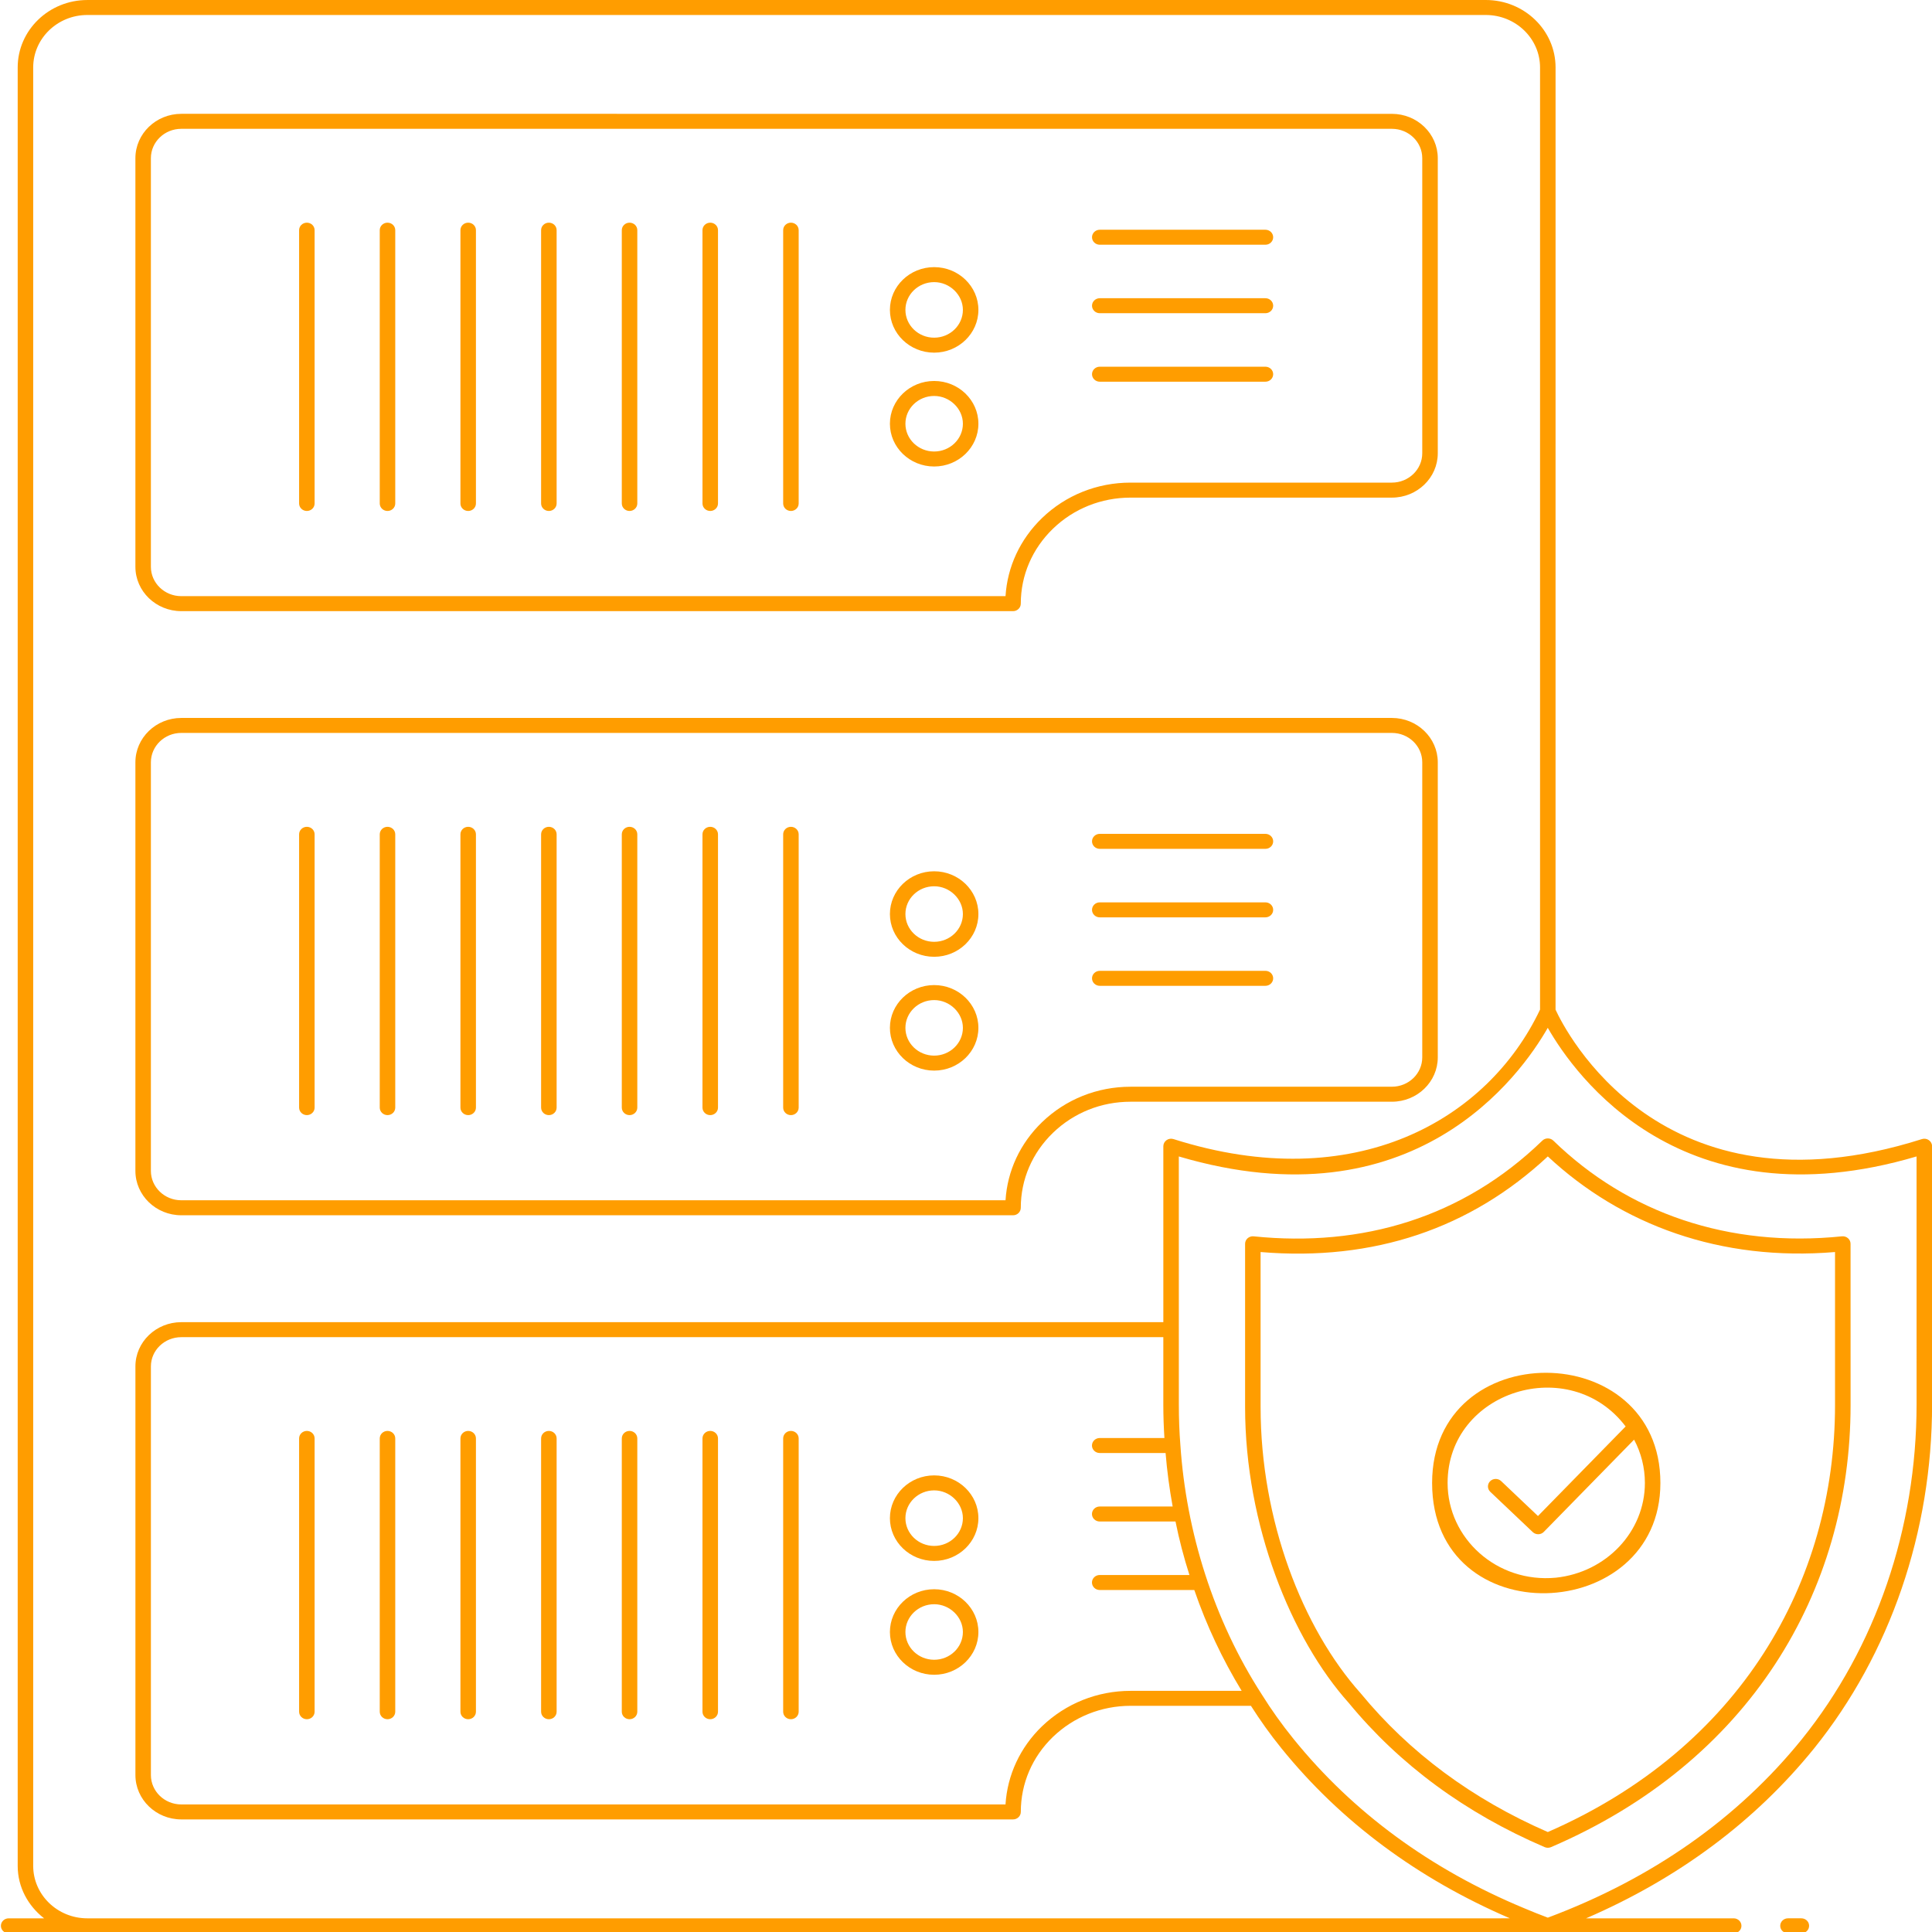 <svg width="120" height="120" viewBox="0 0 120 120" fill="none" xmlns="http://www.w3.org/2000/svg">
<g clip-path="url(#clip0_531_1461)">
<path d="M111.885 120.08C112.151 120.08 112.367 119.873 112.367 119.615C112.367 119.358 112.152 119.15 111.885 119.15H111.055C110.789 119.15 110.573 119.357 110.573 119.615C110.573 119.872 110.788 120.08 111.055 120.08H111.885Z" fill="#FF9D00"/>
<path d="M11.259 37.96H62.921C63.187 37.96 63.403 37.752 63.403 37.494C63.403 35.739 64.112 34.086 65.401 32.839C66.691 31.593 68.402 30.908 70.22 30.908H86.453C88.025 30.908 89.303 29.672 89.303 28.154V9.825C89.303 8.307 88.025 7.071 86.453 7.071L11.26 7.07C9.688 7.07 8.41 8.306 8.41 9.824V35.205C8.41 36.724 9.688 37.959 11.26 37.959L11.259 37.96ZM9.372 9.824C9.372 8.819 10.219 8.001 11.259 8.001H86.452C87.493 8.001 88.339 8.819 88.339 9.824V28.152C88.339 29.158 87.493 29.976 86.452 29.976H70.22C68.145 29.976 66.192 30.759 64.72 32.179C63.364 33.491 62.569 35.197 62.455 37.028H11.259C10.219 37.028 9.372 36.21 9.372 35.205L9.372 9.824Z" fill="#FF9D00"/>
<path d="M68.309 15.201H78.597C78.863 15.201 79.079 14.993 79.079 14.735C79.079 14.479 78.864 14.27 78.597 14.27H68.309C68.043 14.27 67.827 14.478 67.827 14.735C67.827 14.993 68.043 15.201 68.309 15.201Z" fill="#FF9D00"/>
<path d="M68.309 19.454H78.597C78.863 19.454 79.079 19.246 79.079 18.988C79.079 18.732 78.864 18.523 78.597 18.523H68.309C68.043 18.523 67.827 18.731 67.827 18.988C67.827 19.245 68.043 19.454 68.309 19.454Z" fill="#FF9D00"/>
<path d="M68.309 23.708H78.597C78.863 23.708 79.079 23.5 79.079 23.243C79.079 22.986 78.864 22.777 78.597 22.777H68.309C68.043 22.777 67.827 22.985 67.827 23.243C67.827 23.499 68.043 23.708 68.309 23.708Z" fill="#FF9D00"/>
<path d="M19.06 31.737C19.325 31.737 19.541 31.529 19.541 31.272V14.296C19.541 14.039 19.326 13.831 19.06 13.831C18.794 13.831 18.578 14.038 18.578 14.296V31.272C18.578 31.529 18.794 31.737 19.06 31.737Z" fill="#FF9D00"/>
<path d="M24.069 31.737C24.334 31.737 24.55 31.529 24.55 31.272V14.296C24.55 14.039 24.335 13.831 24.069 13.831C23.803 13.831 23.587 14.038 23.587 14.296V31.272C23.587 31.529 23.803 31.737 24.069 31.737Z" fill="#FF9D00"/>
<path d="M29.08 31.737C29.346 31.737 29.561 31.529 29.561 31.272V14.296C29.561 14.039 29.347 13.831 29.08 13.831C28.814 13.831 28.598 14.038 28.598 14.296V31.272C28.598 31.529 28.813 31.737 29.08 31.737Z" fill="#FF9D00"/>
<path d="M34.091 31.737C34.357 31.737 34.573 31.529 34.573 31.272V14.296C34.573 14.039 34.358 13.831 34.091 13.831C33.825 13.831 33.609 14.038 33.609 14.296V31.272C33.609 31.529 33.825 31.737 34.091 31.737Z" fill="#FF9D00"/>
<path d="M39.102 31.737C39.368 31.737 39.584 31.529 39.584 31.272V14.296C39.584 14.039 39.369 13.831 39.102 13.831C38.837 13.831 38.621 14.038 38.621 14.296V31.272C38.621 31.529 38.837 31.737 39.102 31.737Z" fill="#FF9D00"/>
<path d="M44.114 31.737C44.38 31.737 44.596 31.529 44.596 31.272V14.296C44.596 14.039 44.38 13.831 44.114 13.831C43.848 13.831 43.632 14.038 43.632 14.296L43.633 31.272C43.633 31.529 43.848 31.737 44.114 31.737Z" fill="#FF9D00"/>
<path d="M49.125 31.737C49.391 31.737 49.607 31.529 49.607 31.272V14.296C49.607 14.039 49.392 13.831 49.125 13.831C48.859 13.831 48.644 14.038 48.644 14.296V31.272C48.644 31.529 48.858 31.737 49.125 31.737Z" fill="#FF9D00"/>
<path d="M58.022 21.904C59.537 21.904 60.77 20.712 60.77 19.248C60.77 17.783 59.536 16.592 58.022 16.592C56.506 16.592 55.274 17.783 55.274 19.248C55.274 20.712 56.506 21.904 58.022 21.904ZM58.022 17.523C58.989 17.523 59.807 18.313 59.807 19.248C59.807 20.2 59.006 20.974 58.022 20.974C57.037 20.974 56.237 20.2 56.237 19.248C56.237 18.297 57.037 17.523 58.022 17.523Z" fill="#FF9D00"/>
<path d="M58.022 28.975C59.537 28.975 60.77 27.783 60.77 26.319C60.77 24.854 59.536 23.663 58.022 23.663C56.506 23.663 55.274 24.854 55.274 26.319C55.274 27.783 56.506 28.975 58.022 28.975ZM58.022 24.594C58.989 24.594 59.807 25.384 59.807 26.319C59.807 27.27 59.006 28.044 58.022 28.044C57.037 28.044 56.237 27.27 56.237 26.319C56.237 25.367 57.037 24.594 58.022 24.594Z" fill="#FF9D00"/>
<path d="M11.259 75.483H62.921C63.187 75.483 63.403 75.275 63.403 75.017C63.403 73.261 64.112 71.608 65.401 70.362C66.691 69.116 68.402 68.43 70.22 68.43H86.453C88.025 68.43 89.303 67.195 89.303 65.676V47.347C89.303 45.829 88.025 44.593 86.453 44.593H11.26C9.688 44.593 8.41 45.829 8.41 47.347V72.727C8.41 74.246 9.688 75.482 11.26 75.482L11.259 75.483ZM9.372 47.347C9.372 46.341 10.219 45.523 11.259 45.523H86.452C87.493 45.523 88.339 46.341 88.339 47.347V65.675C88.339 66.681 87.493 67.498 86.452 67.498L70.22 67.499C68.145 67.499 66.192 68.282 64.72 69.703C63.364 71.014 62.569 72.721 62.455 74.551H11.259C10.219 74.551 9.372 73.733 9.372 72.728L9.372 47.347Z" fill="#FF9D00"/>
<path d="M68.309 52.723H78.597C78.863 52.723 79.079 52.516 79.079 52.258C79.079 52.001 78.864 51.792 78.597 51.792H68.309C68.043 51.792 67.827 52 67.827 52.258C67.827 52.515 68.043 52.723 68.309 52.723Z" fill="#FF9D00"/>
<path d="M68.309 56.978H78.597C78.863 56.978 79.079 56.77 79.079 56.513C79.079 56.256 78.864 56.047 78.597 56.047H68.309C68.043 56.047 67.827 56.255 67.827 56.513C67.827 56.77 68.043 56.978 68.309 56.978Z" fill="#FF9D00"/>
<path d="M68.309 61.231H78.597C78.863 61.231 79.079 61.023 79.079 60.765C79.079 60.508 78.864 60.3 78.597 60.3L68.309 60.301C68.043 60.301 67.827 60.508 67.827 60.766C67.827 61.023 68.043 61.231 68.309 61.231V61.231Z" fill="#FF9D00"/>
<path d="M19.06 69.262C19.325 69.262 19.541 69.054 19.541 68.796V51.821C19.541 51.564 19.326 51.355 19.06 51.355C18.794 51.355 18.578 51.563 18.578 51.821V68.796C18.578 69.053 18.794 69.262 19.06 69.262Z" fill="#FF9D00"/>
<path d="M24.069 69.262C24.334 69.262 24.55 69.054 24.55 68.796V51.821C24.55 51.564 24.335 51.355 24.069 51.355C23.803 51.355 23.587 51.563 23.587 51.821V68.796C23.587 69.053 23.803 69.262 24.069 69.262Z" fill="#FF9D00"/>
<path d="M29.08 69.262C29.346 69.262 29.561 69.054 29.561 68.796V51.821C29.561 51.564 29.347 51.355 29.08 51.355C28.814 51.355 28.598 51.563 28.598 51.821V68.796C28.598 69.053 28.813 69.262 29.08 69.262Z" fill="#FF9D00"/>
<path d="M34.091 69.262C34.357 69.262 34.573 69.054 34.573 68.796V51.821C34.573 51.564 34.358 51.355 34.091 51.355C33.825 51.355 33.609 51.563 33.609 51.821V68.796C33.609 69.053 33.825 69.262 34.091 69.262Z" fill="#FF9D00"/>
<path d="M39.102 69.262C39.368 69.262 39.584 69.054 39.584 68.796V51.821C39.584 51.564 39.369 51.355 39.102 51.355C38.837 51.355 38.621 51.563 38.621 51.821V68.796C38.621 69.053 38.837 69.262 39.102 69.262Z" fill="#FF9D00"/>
<path d="M44.114 69.262C44.38 69.262 44.596 69.054 44.596 68.796V51.821C44.596 51.564 44.38 51.355 44.114 51.355C43.848 51.355 43.632 51.563 43.632 51.821V68.796C43.633 69.053 43.848 69.262 44.114 69.262Z" fill="#FF9D00"/>
<path d="M49.125 69.262C49.391 69.262 49.607 69.054 49.607 68.796V51.821C49.607 51.564 49.392 51.355 49.125 51.355C48.859 51.355 48.644 51.563 48.644 51.821V68.796C48.644 69.053 48.858 69.262 49.125 69.262Z" fill="#FF9D00"/>
<path d="M19.06 88.877C18.794 88.877 18.578 89.085 18.578 89.343V106.318C18.578 106.575 18.793 106.784 19.06 106.784C19.325 106.784 19.541 106.576 19.541 106.318V89.343C19.541 89.085 19.326 88.877 19.06 88.877Z" fill="#FF9D00"/>
<path d="M24.069 88.877C23.803 88.877 23.587 89.085 23.587 89.343V106.318C23.587 106.575 23.802 106.784 24.069 106.784C24.334 106.784 24.55 106.576 24.55 106.318V89.343C24.55 89.085 24.335 88.877 24.069 88.877Z" fill="#FF9D00"/>
<path d="M29.08 88.877C28.814 88.877 28.598 89.085 28.598 89.343V106.318C28.598 106.575 28.813 106.784 29.08 106.784C29.346 106.784 29.561 106.576 29.561 106.318V89.343C29.561 89.085 29.346 88.877 29.08 88.877Z" fill="#FF9D00"/>
<path d="M34.091 88.877C33.825 88.877 33.609 89.085 33.609 89.343V106.318C33.609 106.575 33.825 106.784 34.091 106.784C34.357 106.784 34.573 106.576 34.573 106.318V89.343C34.573 89.085 34.357 88.877 34.091 88.877Z" fill="#FF9D00"/>
<path d="M39.102 88.877C38.837 88.877 38.621 89.085 38.621 89.343V106.318C38.621 106.575 38.836 106.784 39.102 106.784C39.368 106.784 39.584 106.576 39.584 106.318V89.343C39.584 89.085 39.369 88.877 39.102 88.877Z" fill="#FF9D00"/>
<path d="M44.114 88.877C43.848 88.877 43.632 89.085 43.632 89.343V106.318C43.632 106.575 43.847 106.784 44.114 106.784C44.38 106.784 44.596 106.576 44.596 106.318V89.343C44.596 89.085 44.38 88.877 44.114 88.877Z" fill="#FF9D00"/>
<path d="M49.125 88.877C48.859 88.877 48.644 89.085 48.644 89.343V106.318C48.644 106.575 48.858 106.784 49.125 106.784C49.391 106.784 49.607 106.576 49.607 106.318V89.343C49.607 89.085 49.391 88.877 49.125 88.877Z" fill="#FF9D00"/>
<path d="M58.022 91.639C56.506 91.639 55.274 92.831 55.274 94.296C55.274 95.76 56.507 96.952 58.022 96.952C59.537 96.952 60.77 95.76 60.77 94.296C60.77 92.831 59.537 91.639 58.022 91.639ZM58.022 96.021C57.037 96.021 56.237 95.247 56.237 94.296C56.237 93.344 57.038 92.57 58.022 92.57C58.989 92.57 59.807 93.36 59.807 94.296C59.807 95.247 59.007 96.021 58.022 96.021Z" fill="#FF9D00"/>
<path d="M58.022 98.71C56.506 98.71 55.274 99.902 55.274 101.366C55.274 102.831 56.507 104.023 58.022 104.023C59.537 104.023 60.77 102.831 60.77 101.366C60.77 99.903 59.537 98.71 58.022 98.71ZM58.022 103.091C57.037 103.091 56.237 102.317 56.237 101.366C56.237 100.415 57.038 99.641 58.022 99.641C58.989 99.641 59.807 100.431 59.807 101.366C59.807 102.317 59.007 103.091 58.022 103.091Z" fill="#FF9D00"/>
<path d="M58.022 59.428C59.537 59.428 60.77 58.237 60.77 56.773C60.77 55.308 59.536 54.117 58.022 54.117C56.506 54.117 55.274 55.308 55.274 56.773C55.274 58.237 56.506 59.428 58.022 59.428ZM58.022 55.048C58.989 55.048 59.807 55.838 59.807 56.773C59.807 57.724 59.006 58.498 58.022 58.498C57.037 58.498 56.237 57.724 56.237 56.773C56.237 55.821 57.037 55.048 58.022 55.048Z" fill="#FF9D00"/>
<path d="M58.022 66.497C59.537 66.497 60.77 65.306 60.77 63.841C60.77 62.377 59.536 61.185 58.022 61.185C56.506 61.185 55.274 62.377 55.274 63.841C55.274 65.306 56.506 66.497 58.022 66.497ZM58.022 62.117C58.989 62.117 59.807 62.907 59.807 63.842C59.807 64.793 59.006 65.567 58.022 65.567C57.037 65.567 56.237 64.793 56.237 63.842C56.237 62.89 57.037 62.117 58.022 62.117Z" fill="#FF9D00"/>
<path d="M96.138 70.709C96.01 70.709 95.888 70.758 95.797 70.846C90.864 75.627 84.607 77.482 77.867 76.791C77.576 76.762 77.335 76.984 77.335 77.254V87.391C77.335 94.74 80.214 101.805 83.778 105.777C86.932 109.609 91.025 112.62 95.943 114.729C96.006 114.756 96.072 114.769 96.139 114.769C96.206 114.769 96.272 114.756 96.335 114.729C108.635 109.448 114.943 98.878 114.943 87.271L114.941 77.253C114.941 76.983 114.7 76.762 114.408 76.79C107.36 77.513 101.106 75.342 96.479 70.846C96.389 70.758 96.267 70.709 96.138 70.709H96.138ZM113.977 77.766V87.269C113.977 98.262 108.082 108.579 96.138 113.791C91.449 111.75 87.546 108.859 84.519 105.18C80.887 101.121 78.298 94.415 78.298 87.39L78.297 77.766C85.331 78.357 91.344 76.298 96.137 71.828C100.715 76.096 106.881 78.36 113.977 77.766L113.977 77.766Z" fill="#FF9D00"/>
<path d="M120.006 71.194C120.006 71.045 119.931 70.905 119.806 70.817C119.681 70.728 119.518 70.705 119.374 70.751C103.143 75.905 97.181 63.941 96.618 62.712L96.619 4.189C96.619 1.879 94.674 0 92.284 0L5.424 0.001C3.039 0.001 1.099 1.879 1.099 4.189V115.893C1.099 117.216 1.747 118.382 2.739 119.151H0.538C0.272 119.151 0.056 119.359 0.056 119.617C0.056 119.874 0.271 120.082 0.538 120.082H107.682C107.948 120.082 108.164 119.874 108.164 119.617C108.164 119.36 107.949 119.151 107.682 119.151H98.514C104.247 116.673 109.008 113.133 112.679 108.593C117.403 102.725 120.005 95.136 120.005 87.223L120.006 71.194ZM92.283 119.151H5.424C3.569 119.151 2.062 117.689 2.062 115.893V4.189C2.062 2.393 3.569 0.931 5.424 0.931H92.283C94.142 0.931 95.655 2.393 95.655 4.189V62.707C92.423 69.536 84.177 74.335 72.889 70.751C72.743 70.704 72.582 70.727 72.457 70.816C72.332 70.904 72.257 71.044 72.257 71.193V82.122H11.262C9.69 82.122 8.411 83.353 8.411 84.867V110.252C8.411 111.771 9.69 113.007 11.262 113.007H62.922C63.188 113.007 63.404 112.799 63.404 112.541C63.404 110.78 64.113 109.125 65.4 107.882C66.698 106.636 68.412 105.951 70.224 105.951H77.698C78.266 106.846 78.897 107.735 79.594 108.593C83.273 113.141 88.053 116.685 93.782 119.15L92.283 119.151ZM68.307 98.757H74.18C74.939 100.966 75.931 103.066 77.122 105.022H70.223C68.155 105.022 66.201 105.804 64.719 107.225C63.364 108.534 62.569 110.244 62.454 112.077H11.261C10.22 112.077 9.373 111.259 9.373 110.253V84.869C9.373 83.868 10.22 83.054 11.261 83.054H72.256V87.224C72.256 87.967 72.282 88.653 72.324 89.318H68.305C68.04 89.318 67.824 89.526 67.824 89.784C67.824 90.04 68.039 90.249 68.305 90.249H72.397C72.485 91.347 72.634 92.459 72.836 93.572H68.305C68.04 93.572 67.824 93.78 67.824 94.038C67.824 94.295 68.039 94.503 68.305 94.503H73.013C73.237 95.622 73.529 96.733 73.878 97.826H68.305C68.04 97.826 67.824 98.034 67.824 98.292C67.825 98.55 68.04 98.758 68.306 98.758L68.307 98.757ZM119.042 87.223C119.042 94.93 116.512 102.316 111.92 108.021C107.933 112.953 102.623 116.682 96.138 119.109C95.636 118.918 95.143 118.727 94.66 118.519C88.852 116.106 84.038 112.574 80.352 108.019C79.622 107.118 78.956 106.185 78.368 105.239C75.38 100.613 73.678 95.153 73.315 89.747C73.252 88.952 73.22 88.125 73.22 87.223L73.218 71.829C87.809 76.139 94.451 66.789 96.135 63.839C97.819 66.789 104.461 76.139 119.041 71.829L119.042 87.223Z" fill="#FF9D00"/>
<path d="M88.951 92.111C88.951 101.542 103.13 100.936 103.13 92.111C103.13 83.02 88.951 82.949 88.951 92.111ZM100.971 88.6C100.88 88.693 95.434 94.257 95.526 94.163L93.238 91.992C93.049 91.813 92.744 91.815 92.557 91.999C92.371 92.182 92.374 92.476 92.562 92.657L95.202 95.161C95.395 95.343 95.706 95.338 95.89 95.147L101.496 89.419C101.936 90.244 102.167 91.163 102.167 92.11C102.167 95.136 99.77 97.662 96.639 97.993C92.971 98.342 89.913 95.547 89.913 92.11C89.914 86.39 97.503 84.02 100.971 88.6L100.971 88.6Z" fill="#FF9D00"/>
</g>
<defs>
<clipPath id="clip0_531_1461">
<rect width="120" height="120" fill="white"/>
</clipPath>
</defs>
</svg>
